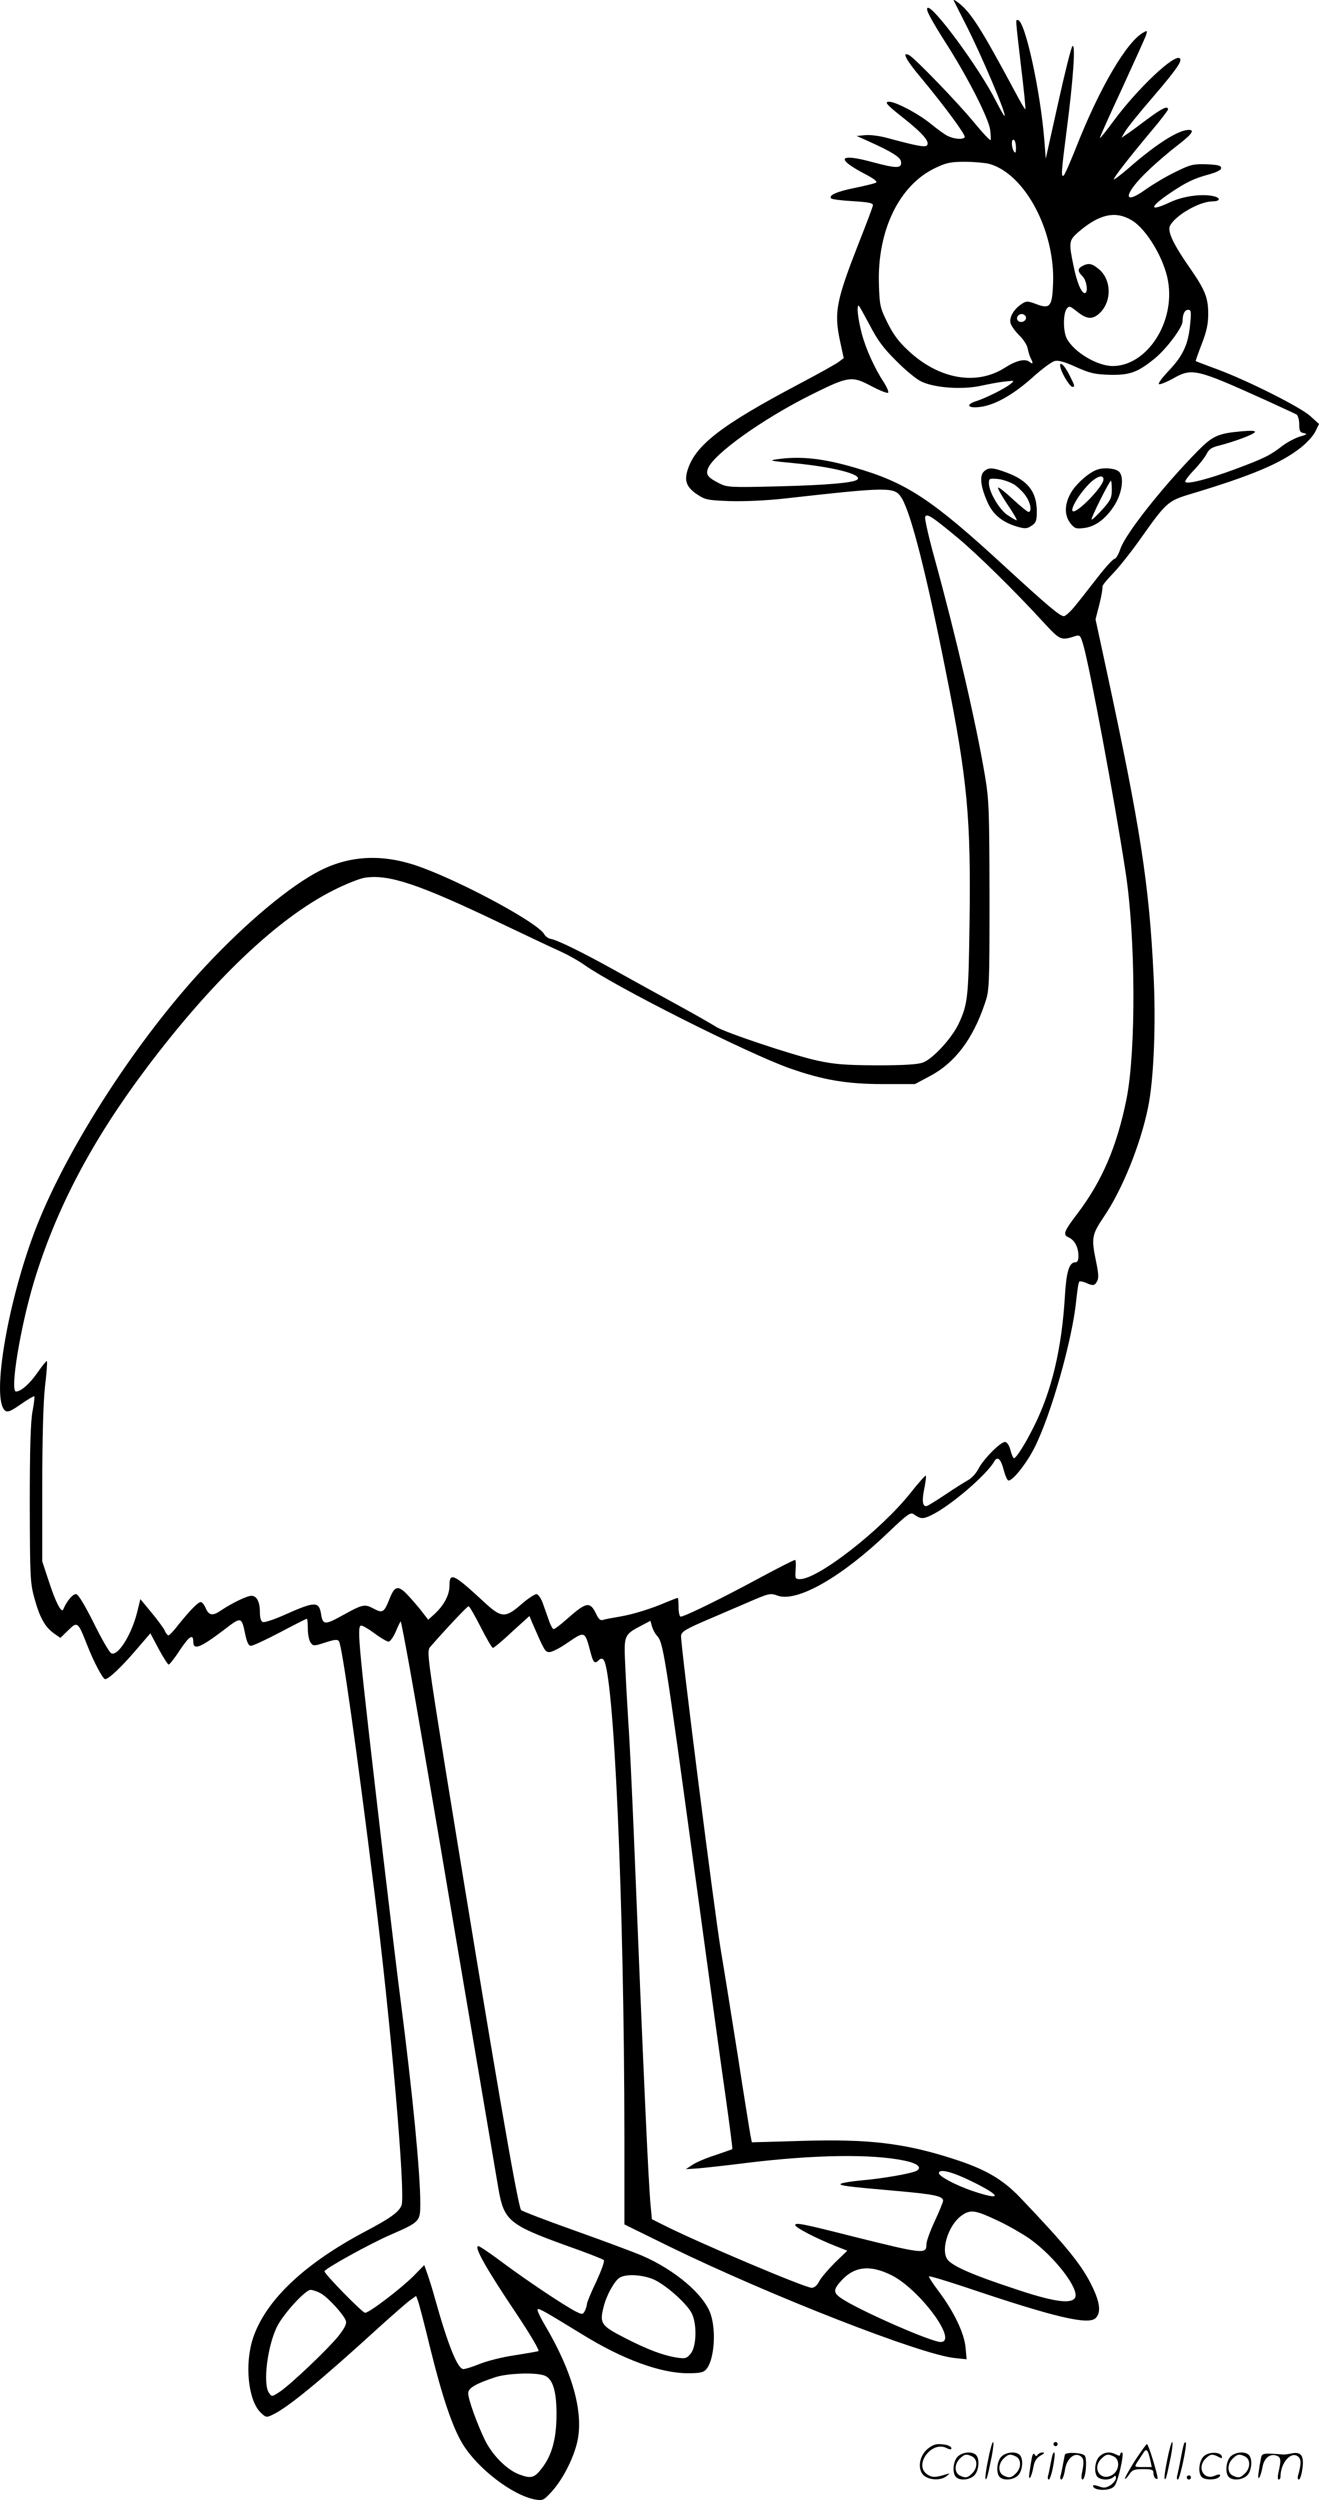 <svg version="1.0" xmlns="http://www.w3.org/2000/svg"
  viewBox="0 0 633.28 1199.444"
 preserveAspectRatio="xMidYMid meet">
<g transform="translate(-0.206,1199.623) scale(0.1,-0.1)"
fill="#000000" stroke="none">
<path d="M4581 11994 c2 -5 27 -54 55 -109 78 -152 202 -445 189 -445 -3 0
-20 31 -40 69 -78 157 -309 470 -330 449 -9 -8 13 -50 104 -193 100 -160 188
-335 197 -391 3 -24 4 -47 2 -50 -3 -3 -40 37 -82 88 -82 99 -280 303 -308
319 -39 21 -16 -23 57 -109 108 -130 215 -274 209 -284 -8 -13 -52 -9 -82 6
-16 8 -50 33 -77 55 -64 53 -179 113 -208 109 -18 -2 -6 -16 69 -75 96 -76
133 -118 116 -135 -9 -9 -48 -2 -189 36 -35 10 -82 16 -105 14 l-43 -4 60 -27
c109 -49 150 -75 153 -96 5 -34 -20 -34 -139 -2 -159 43 -176 17 -37 -56 45
-23 65 -39 56 -43 -7 -4 -52 -15 -100 -25 -87 -17 -130 -36 -115 -51 4 -4 51
-10 105 -13 79 -5 97 -9 95 -21 -2 -9 -30 -85 -64 -170 -113 -288 -123 -341
-94 -479 l18 -83 -24 -18 c-13 -10 -94 -55 -179 -100 -391 -206 -515 -303
-549 -427 -13 -47 0 -77 50 -110 38 -25 50 -27 157 -31 67 -2 177 3 257 12
510 57 532 57 566 3 45 -73 119 -363 214 -842 102 -510 119 -692 112 -1196 -5
-360 -8 -390 -53 -486 -34 -70 -124 -168 -172 -185 -26 -9 -94 -13 -222 -13
-153 1 -202 5 -285 23 -118 26 -449 137 -485 162 -14 9 -97 57 -185 105 -88
48 -224 123 -303 167 -155 86 -275 145 -307 150 -11 2 -24 12 -30 22 -27 52
-378 243 -590 321 -176 65 -336 60 -485 -15 -142 -72 -350 -244 -553 -461
-322 -344 -658 -861 -810 -1249 -136 -347 -218 -825 -151 -881 12 -10 26 -5
76 30 33 23 62 40 65 38 2 -3 -2 -36 -9 -73 -9 -49 -13 -177 -13 -444 1 -355
2 -379 23 -454 25 -91 51 -137 94 -167 l30 -21 37 36 c45 44 47 43 91 -69 32
-82 76 -165 87 -165 16 0 76 56 143 134 l74 86 40 -75 c22 -41 44 -75 48 -75
4 0 29 31 54 70 45 67 64 79 64 40 0 -43 33 -30 148 57 83 64 84 64 102 -24 8
-37 16 -53 27 -53 9 0 72 29 140 65 68 36 126 65 128 65 3 0 5 -22 5 -48 0
-27 6 -56 13 -66 13 -18 15 -18 71 0 47 15 59 16 66 5 15 -25 84 -514 169
-1196 78 -619 151 -1458 131 -1509 -12 -32 -53 -62 -175 -126 -292 -155 -475
-328 -537 -508 -43 -126 -25 -304 37 -362 24 -23 27 -23 58 -8 73 35 231 165
506 416 69 62 137 122 153 133 l28 20 9 -24 c5 -13 32 -116 59 -228 57 -231
106 -376 154 -456 72 -120 242 -250 351 -269 35 -6 40 -3 77 37 55 60 108 165
125 246 29 139 -26 334 -158 556 -22 37 -37 70 -34 74 6 6 34 -10 217 -122
193 -119 374 -185 505 -185 56 0 75 4 87 18 39 43 50 183 22 266 -32 94 -171
212 -331 281 -43 18 -188 72 -323 120 -135 48 -250 92 -256 98 -16 17 -137
725 -355 2066 -95 590 -98 615 -82 635 65 75 178 196 185 196 4 0 30 -45 58
-100 28 -55 54 -100 59 -100 4 0 46 34 91 77 l84 76 12 -29 c60 -138 63 -144
84 -144 12 0 48 18 80 40 93 63 89 65 119 -47 12 -45 19 -51 39 -31 8 8 15 8
21 2 51 -50 100 -1175 101 -2285 l0 -425 218 -107 c478 -233 1206 -518 1368
-534 l57 -6 -5 56 c-6 69 -56 173 -129 270 -28 37 -49 70 -47 72 2 3 85 -22
184 -55 421 -142 583 -180 617 -145 25 25 21 72 -14 145 -49 105 -122 195
-348 432 -86 90 -169 138 -326 188 -235 75 -403 94 -721 85 l-242 -7 -6 29
c-3 15 -31 188 -61 383 -31 195 -67 422 -81 503 -32 190 -196 1484 -192 1516
3 20 23 32 143 83 77 33 173 74 212 91 67 28 76 30 108 18 94 -34 309 89 534
305 88 84 105 96 119 86 34 -24 45 -25 86 -5 91 44 265 193 302 258 15 27 32
11 45 -41 6 -24 16 -47 21 -50 16 -10 88 78 128 159 79 157 180 514 199 701 5
48 11 90 15 93 3 3 17 1 31 -5 35 -16 43 -15 55 8 8 14 6 39 -5 92 -24 115
-21 130 36 215 90 132 177 349 213 525 28 134 39 408 26 648 -21 425 -64 701
-223 1440 l-55 255 19 74 c10 40 16 77 14 81 -3 5 19 32 48 62 29 29 90 106
136 171 121 171 130 180 236 212 300 90 436 148 533 224 29 23 61 58 70 78
l17 35 -43 39 c-50 44 -301 170 -447 224 -55 20 -101 38 -102 39 -1 1 12 38
29 82 23 59 31 95 31 144 0 78 -15 115 -87 219 -80 114 -111 179 -96 205 27
50 140 115 202 116 41 0 43 18 2 26 -58 11 -145 -2 -204 -30 -102 -48 -102
-25 0 44 77 52 115 70 185 89 39 11 60 21 60 31 0 12 -16 16 -70 18 -64 2 -77
-1 -150 -37 -44 -21 -109 -60 -144 -85 -113 -81 -103 -18 16 94 37 36 101 90
140 120 73 56 86 78 42 72 -52 -7 -157 -76 -281 -185 -38 -32 -68 -55 -68 -51
0 10 70 100 177 228 46 54 83 103 83 107 0 20 -29 6 -100 -47 -41 -31 -86 -64
-100 -73 l-24 -16 18 30 c9 17 69 91 133 165 114 133 142 174 130 186 -24 25
-203 -144 -319 -301 -34 -46 -63 -83 -65 -81 -2 2 46 108 106 237 59 129 112
245 116 258 6 20 5 22 -12 12 -80 -42 -211 -265 -323 -549 -29 -73 -56 -135
-61 -138 -13 -8 -12 14 15 222 31 239 43 413 27 399 -6 -6 -37 -130 -69 -275
l-59 -265 -7 90 c-19 237 -93 575 -127 575 -11 0 -13 21 15 -220 14 -113 23
-206 21 -208 -2 -2 -24 36 -50 85 -160 298 -210 378 -269 424 -16 13 -27 19
-25 13z m299 -707 c0 -24 -3 -28 -10 -17 -13 20 -13 63 0 55 6 -3 10 -21 10
-38z m-128 -77 c171 -48 317 -322 306 -576 -4 -108 -15 -122 -80 -97 -43 16
-48 16 -72 0 -37 -25 -59 -63 -52 -91 3 -13 22 -39 41 -58 20 -19 38 -47 41
-63 3 -15 9 -36 14 -46 14 -26 12 -33 -5 -19 -21 17 -64 7 -120 -29 -136 -86
-316 -54 -462 83 -46 42 -73 79 -100 134 -35 70 -38 83 -41 182 -9 259 97 478
270 560 54 26 75 30 143 30 44 0 97 -5 117 -10z m686 -272 c70 -43 154 -184
172 -290 35 -198 -101 -407 -265 -408 -75 0 -187 67 -221 132 -18 34 -18 118
-1 142 12 16 15 15 51 -13 47 -38 75 -39 110 -5 57 57 54 158 -5 208 -33 28
-50 32 -80 16 -24 -13 -24 -25 1 -50 20 -20 28 -80 10 -80 -16 0 -38 52 -54
132 -23 110 -21 121 19 157 104 91 183 108 263 59z m-1261 -500 c37 -72 65
-111 128 -173 44 -45 98 -89 120 -99 64 -31 196 -40 285 -21 41 9 95 19 120
21 43 5 44 5 25 -11 -26 -22 -120 -69 -168 -84 -51 -17 -37 -35 22 -27 70 9
157 58 249 140 45 41 94 77 108 80 17 5 49 -4 103 -29 68 -30 90 -35 163 -37
95 -2 133 12 215 79 57 47 133 149 133 178 0 35 10 55 28 55 13 0 14 -11 8
-72 -9 -94 -34 -149 -104 -222 -31 -33 -52 -61 -45 -63 6 -2 36 10 65 26 93
53 111 49 443 -101 77 -35 146 -67 153 -71 6 -5 12 -26 12 -47 0 -32 4 -39 23
-42 17 -3 14 -7 -19 -16 -23 -7 -61 -27 -85 -45 -59 -46 -88 -60 -230 -113
-125 -46 -224 -72 -236 -60 -4 3 14 28 39 54 25 26 53 61 62 78 12 25 25 34
63 43 70 18 163 52 170 64 4 7 -17 8 -63 4 -114 -10 -140 -22 -212 -95 -167
-170 -347 -397 -371 -470 -9 -26 -21 -47 -28 -47 -6 0 -42 -38 -78 -85 -37
-47 -85 -109 -108 -137 -23 -29 -49 -53 -57 -53 -19 0 -76 48 -281 236 -353
325 -474 405 -724 477 -150 44 -261 56 -371 40 -44 -6 -35 -8 81 -19 187 -18
328 -54 304 -78 -16 -16 -144 -27 -374 -33 -240 -6 -252 -5 -291 15 -53 27
-64 41 -53 70 26 69 261 237 493 353 183 91 197 93 291 43 40 -21 77 -36 81
-32 4 4 -5 25 -18 46 -47 71 -89 164 -109 240 -18 71 -25 132 -14 132 2 0 25
-42 52 -92z m749 41 c9 -15 -11 -33 -30 -26 -9 4 -13 13 -10 22 7 17 30 20 40
4z m-326 -1063 c92 -76 276 -257 407 -400 87 -94 87 -94 160 -71 20 6 23 2 37
-46 31 -109 148 -734 201 -1079 50 -316 52 -869 5 -1100 -46 -225 -116 -389
-234 -545 -68 -89 -72 -103 -42 -116 28 -13 46 -48 46 -89 0 -20 -5 -30 -15
-30 -29 0 -43 -43 -50 -160 -15 -254 -63 -457 -150 -630 -41 -82 -84 -150 -95
-150 -3 0 -11 17 -16 37 -5 22 -16 39 -25 41 -20 4 -105 -81 -130 -130 -11
-21 -33 -45 -49 -53 -16 -9 -66 -40 -110 -70 -45 -30 -85 -55 -91 -55 -18 0
-21 28 -9 85 6 31 10 59 7 61 -2 3 -35 -34 -73 -82 -141 -178 -444 -414 -531
-414 -23 0 -24 3 -21 45 2 24 1 46 -2 47 -3 2 -83 -39 -176 -89 -172 -93 -355
-183 -374 -183 -5 0 -10 20 -10 45 0 25 -2 45 -4 45 -2 0 -24 -8 -48 -18 -81
-35 -166 -61 -231 -72 -36 -6 -73 -13 -81 -16 -11 -4 -21 5 -32 30 -30 61 -47
57 -144 -29 -28 -25 -55 -45 -60 -45 -4 0 -15 19 -23 43 -8 23 -21 60 -29 82
-8 22 -21 41 -29 43 -8 1 -41 -20 -73 -48 -79 -69 -97 -67 -183 13 -145 134
-163 142 -163 74 0 -45 -29 -98 -80 -142 l-22 -20 -27 35 c-14 19 -45 55 -68
80 -49 53 -66 50 -92 -18 -25 -62 -32 -67 -76 -43 -43 23 -53 20 -152 -35 -80
-44 -91 -44 -99 6 -10 65 -29 64 -177 -2 -49 -22 -95 -37 -103 -34 -9 3 -14
20 -14 46 0 51 -15 80 -41 80 -21 0 -93 -35 -144 -69 -41 -29 -60 -26 -75 9
-7 17 -18 30 -24 30 -13 0 -52 -40 -110 -112 -20 -27 -41 -48 -45 -48 -4 0
-13 10 -18 23 -6 13 -35 52 -64 87 l-53 64 -16 -65 c-28 -110 -94 -213 -125
-194 -9 6 -47 71 -83 145 -43 85 -73 136 -84 138 -15 3 -47 -35 -62 -73 -8
-21 -37 34 -68 130 l-33 100 0 360 c0 234 5 402 13 478 8 65 12 121 9 123 -2
2 -21 -21 -42 -51 -38 -56 -82 -95 -106 -95 -30 0 20 306 86 526 106 350 278
677 539 1024 315 419 628 718 897 854 59 30 127 57 152 61 115 18 259 -30 650
-217 128 -61 259 -123 293 -138 33 -15 83 -43 110 -62 149 -106 786 -426 987
-497 158 -56 275 -76 447 -76 l155 0 73 39 c119 63 205 177 262 346 22 63 23
76 23 515 -1 414 -2 460 -22 580 -42 250 -138 665 -242 1043 -28 101 -48 190
-45 198 7 19 32 3 156 -100z m-2631 -5421 c22 -121 124 -713 225 -1315 102
-602 193 -1138 202 -1190 26 -147 53 -169 321 -266 97 -34 179 -66 184 -71 5
-5 -12 -51 -36 -103 -25 -52 -45 -101 -45 -108 0 -7 -5 -22 -10 -33 -10 -18
-12 -18 -43 -3 -58 30 -230 145 -345 230 -61 46 -117 84 -123 84 -24 0 37
-108 187 -331 65 -98 108 -171 101 -173 -7 -2 -58 -11 -115 -20 -57 -8 -131
-27 -166 -41 -34 -14 -70 -25 -79 -25 -28 0 -74 115 -137 340 -11 41 -28 94
-36 117 l-15 42 -52 -53 c-59 -59 -212 -176 -232 -176 -13 0 -195 186 -195
199 0 12 214 130 314 174 145 63 146 65 146 152 0 146 -37 528 -94 970 -14
105 -52 424 -86 710 -117 1006 -125 1084 -105 1092 6 2 35 -15 65 -37 29 -22
60 -40 68 -40 7 0 23 22 35 50 11 27 22 48 23 47 2 -1 21 -101 43 -222z m1186
155 c32 -35 35 -56 190 -1190 58 -426 121 -887 141 -1024 19 -136 34 -249 32
-251 -2 -1 -39 -14 -83 -29 -44 -14 -93 -35 -110 -47 l-30 -20 60 4 c33 3 137
14 230 26 329 40 602 44 760 11 63 -13 86 -33 57 -49 -25 -13 -162 -37 -267
-46 -44 -4 -86 -11 -94 -15 -17 -9 21 -14 262 -35 183 -16 227 -25 227 -47 0
-7 -18 -51 -40 -98 -22 -47 -40 -97 -40 -111 0 -49 -11 -48 -360 39 -236 60
-270 66 -270 53 0 -12 101 -64 192 -100 l58 -23 -60 -58 c-32 -32 -66 -72 -75
-89 -9 -19 -23 -31 -36 -31 -32 0 -550 219 -715 303 l-52 26 -6 63 c-10 104
-32 571 -81 1788 -9 212 -20 450 -26 530 -5 80 -12 204 -15 275 -7 147 -7 148
81 194 l40 21 7 -26 c4 -14 14 -34 23 -44z m1512 -2619 c147 -72 148 -95 3
-46 -79 27 -160 70 -160 85 0 23 63 7 157 -39z m132 -192 c47 -22 112 -60 147
-84 122 -87 242 -245 217 -284 -21 -31 -110 -17 -304 49 -178 59 -267 97 -301
128 -45 39 -6 173 63 220 42 29 65 25 178 -29z m-522 -256 c136 -64 329 -323
241 -323 -46 0 -403 157 -480 212 -36 25 -35 41 5 84 61 66 134 75 234 27z
m-1128 -27 c62 -32 154 -116 175 -160 25 -52 22 -156 -5 -191 -20 -24 -26 -26
-66 -20 -66 10 -141 38 -252 95 -113 58 -121 69 -101 148 13 55 53 127 78 141
33 20 120 13 171 -13z m-1610 -61 c35 -17 117 -107 124 -135 4 -14 -8 -36 -38
-74 -52 -63 -221 -224 -277 -263 -39 -26 -41 -27 -54 -8 -32 43 -7 235 42 326
34 62 133 169 157 169 10 0 31 -7 46 -15z m1071 -394 c44 -11 64 -71 64 -186
0 -117 -21 -196 -69 -259 -37 -49 -53 -53 -111 -31 -58 22 -126 90 -162 161
-37 75 -82 198 -82 228 0 25 36 46 130 77 56 18 180 24 230 10z M5095 10228
c10 -33 45 -88 56 -88 13 0 12 5 -16 60 -26 51 -52 69 -40 28z M4725 9733
c-21 -21 -14 -76 20 -150 26 -57 71 -93 142 -114 36 -10 46 -10 68 5 21 14 25
24 25 67 0 95 -42 150 -145 188 -67 25 -88 26 -110 4z m149 -63 c18 -13 43
-37 54 -55 23 -32 29 -75 12 -75 -5 0 -39 28 -75 61 -36 34 -68 59 -71 56 -3
-3 17 -39 45 -81 29 -42 48 -76 44 -76 -4 0 -24 12 -45 26 -40 28 -88 111 -88
152 0 23 3 24 45 20 25 -3 60 -16 79 -28z M5270 9743 c-38 -13 -92 -60 -120
-101 -37 -57 -41 -116 -8 -157 19 -24 26 -27 65 -22 54 6 106 45 147 111 36
58 46 134 21 159 -16 16 -72 22 -105 10z m30 -47 c0 -34 -131 -168 -148 -152
-10 10 23 69 68 119 40 45 80 62 80 33z m40 -50 c0 -38 -6 -51 -46 -95 -26
-29 -49 -50 -51 -47 -5 5 86 186 93 186 2 0 4 -20 4 -44z M4746 194 c-10 -47
-15 -88 -12 -91 5 -6 9 7 30 110 7 37 10 67 6 67 -4 0 -15 -39 -24 -86z M5060
270 c0 -5 5 -10 10 -10 6 0 10 5 10 10 0 6 -4 10 -10 10 -5 0 -10 -4 -10 -10z
M5606 194 c-10 -47 -15 -88 -12 -91 5 -6 9 7 30 110 7 37 10 67 6 67 -4 0 -15
-39 -24 -86z M5686 269 c-3 -8 -10 -41 -16 -74 -6 -33 -14 -68 -16 -77 -3 -10
-1 -18 3 -18 10 0 46 171 38 178 -2 3 -7 -1 -9 -9z M4449 241 c-38 -38 -41
-101 -7 -125 29 -20 79 -20 104 0 18 14 18 15 1 10 -53 -17 -69 -17 -92 -2
-69 45 21 166 94 126 12 -6 21 -7 21 -1 0 12 -25 21 -62 21 -19 0 -39 -10 -59
-29z M5450 189 c-28 -45 -49 -83 -47 -85 2 -3 12 7 21 21 14 21 24 25 66 25
43 0 50 -3 50 -19 0 -11 5 -23 10 -26 6 -3 10 -3 10 1 0 20 -44 164 -51 164
-4 0 -30 -37 -59 -81z m75 4 l7 -33 -42 0 c-42 0 -42 0 -28 23 8 12 21 32 29
44 15 25 22 18 34 -34z M4600 210 c-22 -22 -27 -79 -8 -98 19 -19 66 -14 88 8
22 22 27 79 8 98 -19 19 -66 14 -88 -8z m71 0 c25 -14 25 -54 -1 -80 -23 -23
-33 -24 -61 -10 -25 14 -25 54 1 80 23 23 33 24 61 10z M4810 210 c-22 -22
-27 -79 -8 -98 19 -19 66 -14 88 8 22 22 27 79 8 98 -19 19 -66 14 -88 -8z
m71 0 c25 -14 25 -54 -1 -80 -23 -23 -33 -24 -61 -10 -25 14 -25 54 1 80 23
23 33 24 61 10z M4956 204 c-3 -16 -8 -47 -11 -69 -8 -51 10 -26 19 27 5 27
15 42 34 53 18 10 22 14 10 15 -9 0 -20 -5 -24 -11 -5 -8 -9 -8 -14 1 -5 8
-10 3 -14 -16z M5057 223 c-2 -4 -7 -26 -11 -48 -4 -22 -9 -48 -12 -57 -3 -10
-1 -18 4 -18 4 0 14 28 20 62 11 58 10 81 -1 61z M5115 220 c-1 -3 -5 -23 -9
-45 -4 -22 -9 -48 -12 -57 -3 -10 -1 -18 4 -18 5 0 13 20 17 45 7 53 44 87 74
68 17 -11 19 -28 8 -80 -4 -18 -3 -33 2 -33 16 0 24 99 11 115 -12 14 -87 18
-95 5z M5280 210 c-22 -22 -27 -79 -8 -98 7 -7 24 -12 38 -12 14 0 31 5 38 12
9 9 12 8 12 -5 0 -9 -12 -24 -26 -34 -21 -13 -32 -15 -55 -6 -16 6 -29 8 -29
3 0 -24 81 -27 102 -2 18 19 50 162 37 162 -5 0 -9 -5 -9 -10 0 -7 -6 -7 -19
0 -30 16 -59 12 -81 -10z m71 0 c29 -16 25 -65 -6 -86 -56 -37 -103 28 -55 76
23 23 33 24 61 10z M5781 211 c-23 -23 -28 -80 -9 -99 19 -19 88 -13 88 9 0 5
-11 4 -24 -2 -54 -25 -89 38 -46 81 23 23 33 24 62 9 16 -9 19 -8 16 3 -8 22
-64 22 -87 -1z M5910 210 c-22 -22 -27 -79 -8 -98 19 -19 66 -14 88 8 22 22
27 79 8 98 -19 19 -66 14 -88 -8z m71 0 c25 -14 25 -54 -1 -80 -23 -23 -33
-24 -61 -10 -25 14 -25 54 1 80 23 23 33 24 61 10z M6056 201 c-3 -14 -8 -44
-11 -66 -8 -51 10 -26 19 27 8 41 35 63 66 53 22 -7 24 -21 11 -77 -5 -22 -5
-38 0 -38 5 0 9 6 9 13 0 68 51 125 85 97 15 -13 15 -35 -1 -92 -3 -10 -1 -18
4 -18 6 0 13 23 17 50 9 63 -5 84 -49 76 -17 -4 -35 -6 -41 -6 -101 8 -104 7
-109 -19z M5700 110 c0 -5 5 -10 10 -10 6 0 10 5 10 10 0 6 -4 10 -10 10 -5 0
-10 -4 -10 -10z"/>
</g>
</svg>
